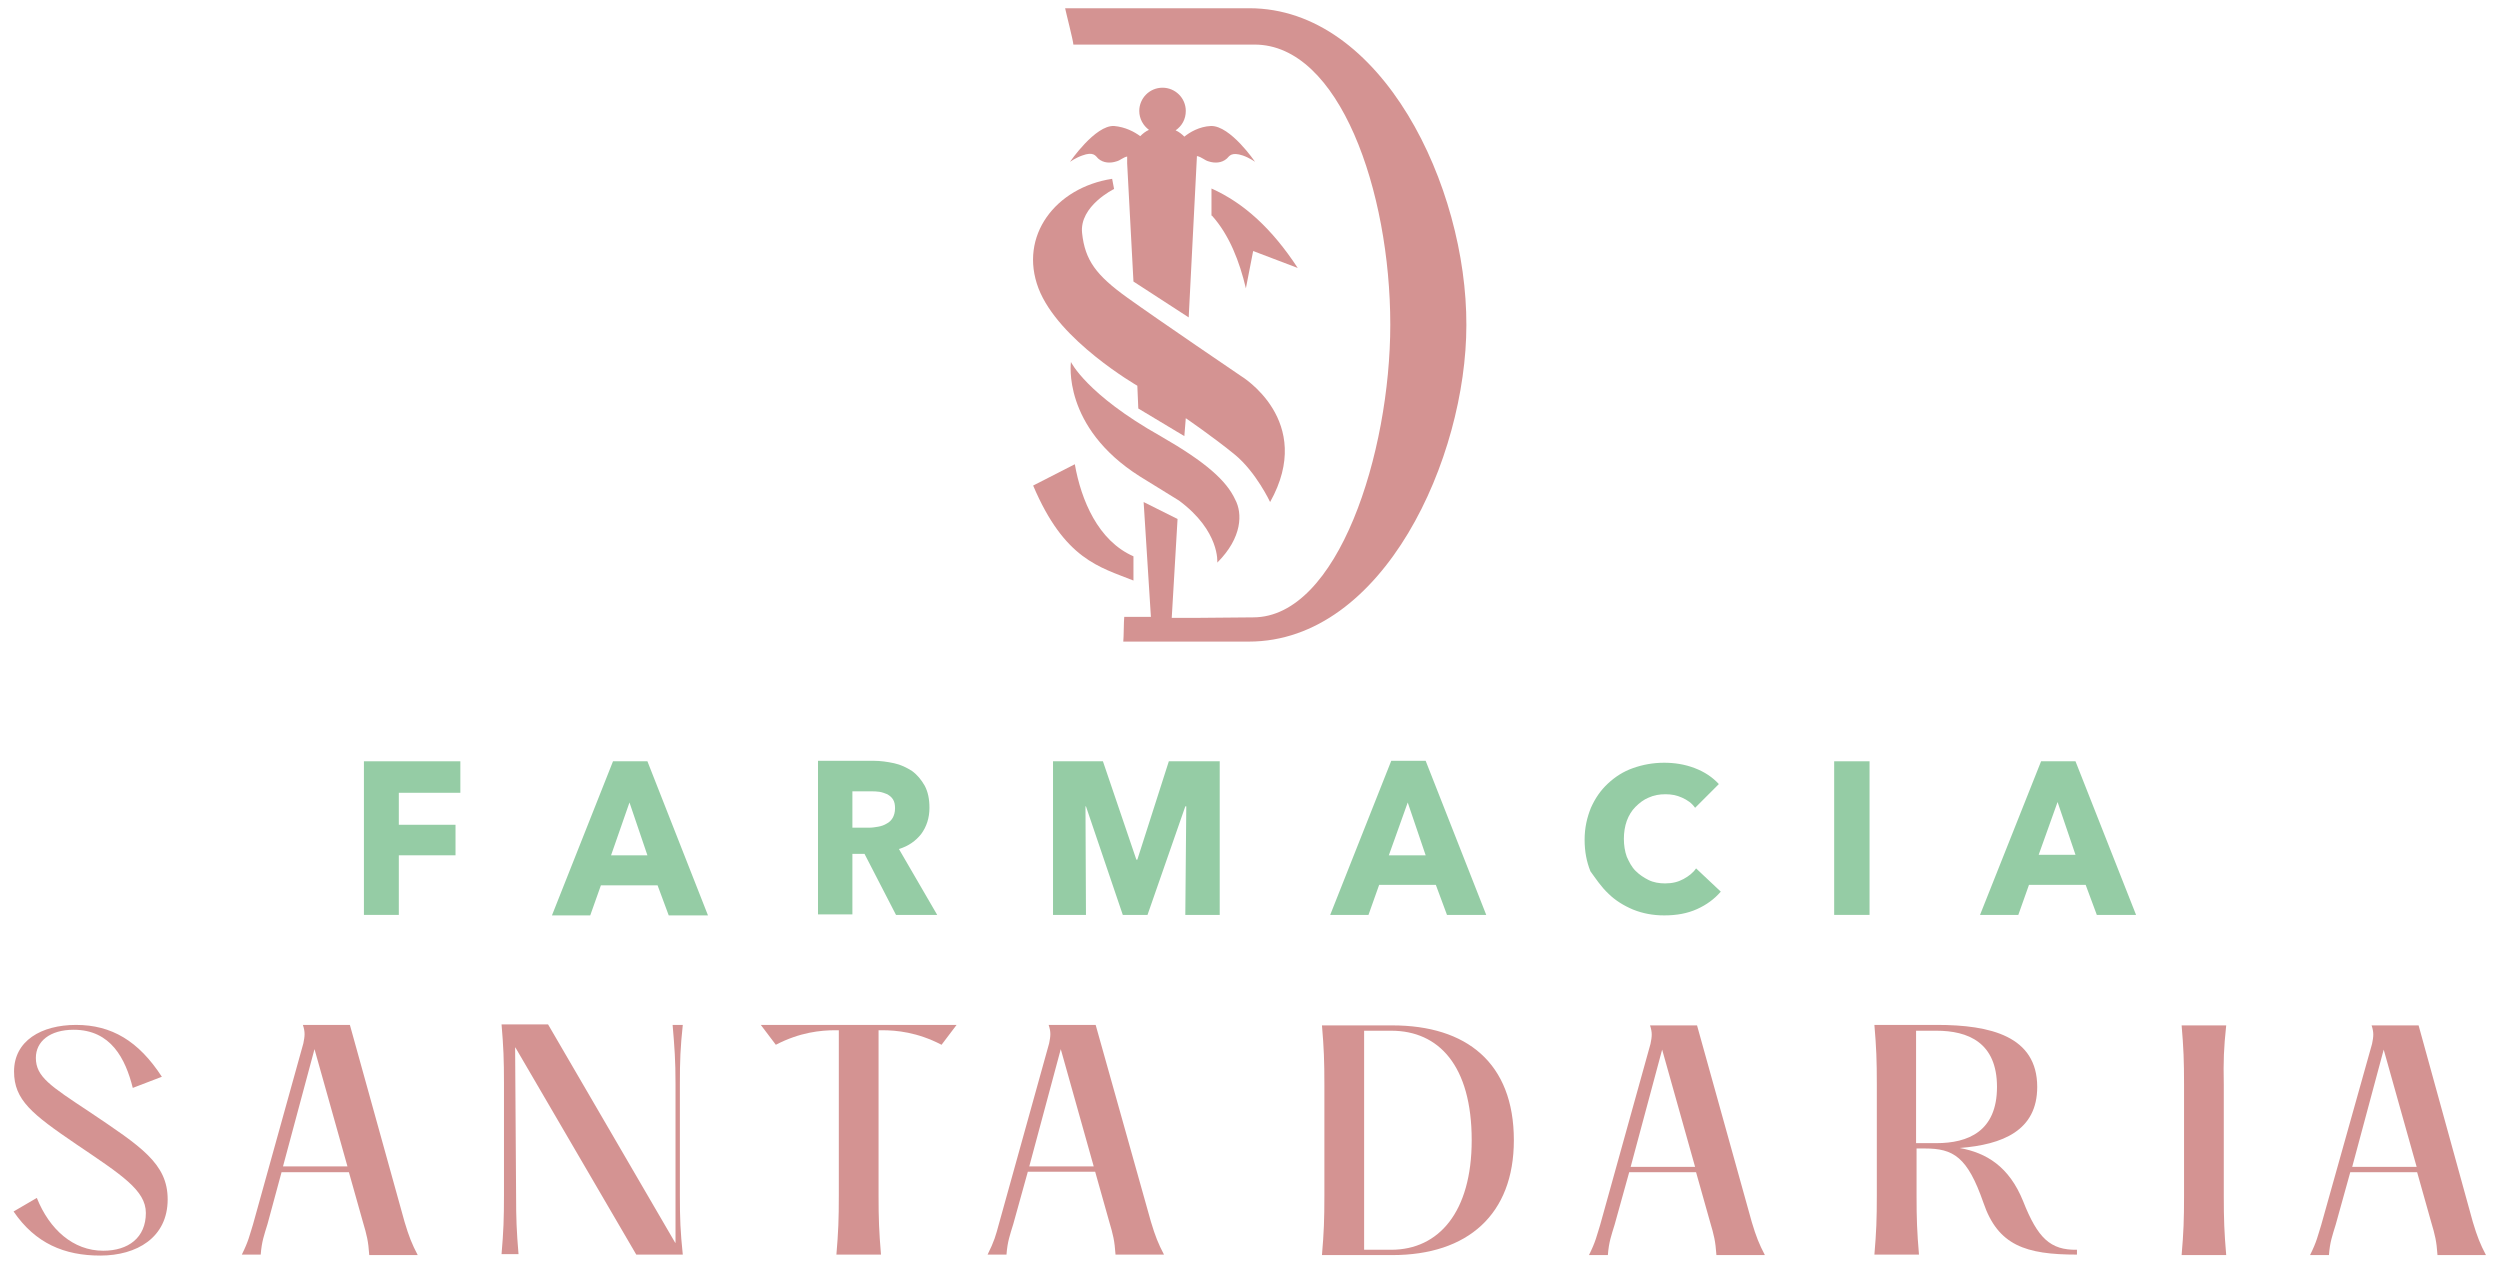 <svg xmlns="http://www.w3.org/2000/svg" xmlns:xlink="http://www.w3.org/1999/xlink" id="Livello_1" x="0px" y="0px" viewBox="0 0 515.9 260.8" xml:space="preserve"><g>	<g>		<path fill="#D49392" d="M234.7,79.6l0.2,4.7l9.5,5.7l0.3-3.7c0,0,5.7,3.9,10.1,7.5c4.4,3.6,7.3,9.8,7.3,9.8c9.4-16.8-6-26-6-26   S239,66,232.6,61.4c-6.4-4.6-8.7-7.7-9.3-13.3c-0.6-5.6,6.6-9.1,6.6-9.1l-0.4-2.1c-11.7,1.8-19.3,11.8-15.2,22.6   C218.4,70.2,234.7,79.6,234.7,79.6z"></path>		<path fill="#D49392" d="M229.9,26c-3.9-0.2-9.1,7.4-9.1,7.4s1.1-0.8,2.5-1.3c2.4-0.9,2.8,0.1,3.3,0.6c1.1,1,2.6,1,3.8,0.6   c0.8-0.2,1.3-0.8,2.2-1c0,0.5,0,0.9,0,1.4l1.3,24.4l11.4,7.4l1.7-33.3c1,0.2,1.6,0.9,2.4,1.1c1.2,0.4,2.7,0.4,3.8-0.6   c0.5-0.5,0.9-1.4,3.3-0.6c1.4,0.5,2.5,1.3,2.5,1.3s-5.1-7.5-9.1-7.4c-2.4,0.1-4.4,1.3-5.5,2.2c-0.5-0.5-1.1-1-1.8-1.3   c1.3-0.9,2.1-2.3,2.1-4c0-2.7-2.2-4.8-4.8-4.8c-2.7,0-4.8,2.2-4.8,4.8c0,1.6,0.8,3,2,3.9c-0.7,0.3-1.3,0.8-1.8,1.3   C234.1,27.2,232.2,26.2,229.9,26z"></path>		<path fill="#D49392" d="M233.9,114.8c-7.3-3.2-10.8-11.6-12.1-19l-8.6,4.4c6.5,15.3,13.7,16.8,20.7,19.6V114.8z"></path>		<path fill="#D49392" d="M250.1,44.5c3.6,4,5.7,9.5,7,15l1.5-7.7l9.2,3.5c-5.3-8.1-11.1-13.4-17.8-16.4V44.5z"></path>		<path fill="#D49392" d="M257.8,1.7h-38c0.1,0.6,1.7,6.8,1.7,7.5H249h1.7h8.2c17.5,0,28,30.2,28,57.8c0,26.5-10.8,60.4-28.3,60.4   l-11.3,0.1l-5.5,0l1.2-20.4l-7-3.5l1.5,23.7h-5.5c-0.1,0.7-0.1,4.3-0.2,5.1h25.9c27.9,0,44.9-38,44.9-65.3   C302.7,38.5,285.2,1.7,257.8,1.7z"></path>		<path fill="#D49392" d="M251.2,116.1c5.2-5.2,5.2-10.2,3.7-13c-1.8-3.9-6-7.7-15.4-13.1C224.2,81.4,221,74.7,221,74.7   s-1.9,13.4,14.2,23.6l8.1,5C251.8,109.6,251.2,116.1,251.2,116.1z"></path>	</g>	<g>		<polygon fill="none" points="64.9,216.5 58.4,240.7 71.7,240.7   "></polygon>		<polygon fill="none" points="336.5,240.8 349.7,240.8 343,216.6   "></polygon>		<path fill="none" d="M412.1,224.3c0-9.3-6-11.6-12.5-11.6h-4.2V236h4.2C406.1,236,412.1,233.6,412.1,224.3z"></path>		<path fill="none" d="M287.1,212.7h-5.6v45.2h5.6c9.8,0,16.6-7.8,16.6-22.6C303.7,219.9,296.9,212.7,287.1,212.7z"></path>		<polygon fill="none" points="212.4,240.7 225.7,240.7 218.9,216.5   "></polygon>		<polygon fill="none" points="485.4,240.8 498.6,240.8 491.8,216.6   "></polygon>		<path fill="#D49392" d="M20.7,259.1c7.5,0,13.9-3.7,13.9-11.6c0-7.4-5.5-10.9-16.2-18.1c-8-5.3-11-7.2-11-11.1   c0-3.4,2.9-5.8,7.8-5.8c7.7,0,10.7,6,12.2,12l6-2.3c-4.8-7.4-10.4-10.7-17.7-10.7c-7.2,0-12.8,3.3-12.8,9.6c0,5.9,3.7,8.8,12.8,15   c9.3,6.3,14.4,9.5,14.4,14.2c0,5.1-3.6,7.8-8.8,7.8c-6.2,0-11.1-4.4-13.7-10.9L2.8,250C7.3,256.6,13.3,259.1,20.7,259.1z"></path>		<path fill="#D49392" d="M58.1,241.9H72l2.9,10.3c0.8,2.7,1.1,3.9,1.3,6.8h10c-1.2-2.3-1.8-3.8-2.7-6.8l-11.3-40.7h-9.7   c0.5,1.5,0.4,2.3,0.1,3.8l-10.4,37.4c-0.7,2.2-0.9,3.4-2.3,6.2h3.9c0.2-2.7,0.7-4,1.4-6.3L58.1,241.9z M64.9,216.5l6.8,24.2H58.4   L64.9,216.5z"></path>		<path fill="#D49392" d="M226.1,211.5h-9.7c0.5,1.5,0.4,2.3,0.1,3.8l-10.4,37.4c-0.6,2.2-0.9,3.4-2.3,6.2h3.9   c0.2-2.7,0.7-4,1.4-6.3l3-10.8H226l2.9,10.3c0.8,2.7,1.1,3.9,1.3,6.8h10c-1.2-2.3-1.8-3.8-2.7-6.8L226.1,211.5z M212.4,240.7   l6.5-24.2l6.8,24.2H212.4z"></path>		<path fill="#D49392" d="M106.3,216.1l0.2,0.3l24.8,42.5h9.6c-0.5-4.8-0.6-7.3-0.6-12.2v-23c0-4.9,0.1-7.5,0.6-12.2h-2.1   c0.4,4.7,0.6,7.3,0.6,12.2v32.8l-0.1-0.1l-26.2-45h-9.6c0.4,4.7,0.5,7.3,0.5,12.2v23c0,4.9-0.1,7.5-0.5,12.2h3.5   c-0.4-4.8-0.5-7.3-0.5-12.2L106.3,216.1z"></path>		<path fill="#D49392" d="M160.1,215.6c5-2.6,9.3-3,12.3-3h0.7v34.1c0,4.9-0.1,7.5-0.5,12.2h9.2c-0.4-4.8-0.5-7.3-0.5-12.2v-34.1   h0.7c3,0,7.3,0.4,12.3,3l3.1-4.1H157L160.1,215.6z"></path>		<path fill="#D49392" d="M499.1,211.6h-9.7c0.5,1.5,0.4,2.3,0.1,3.8L479,252.8c-0.7,2.2-0.9,3.4-2.3,6.2h3.9c0.2-2.7,0.7-4,1.4-6.3   l3-10.8h13.8l2.9,10.3c0.8,2.7,1.1,3.9,1.3,6.8h10c-1.2-2.3-1.8-3.8-2.7-6.8L499.1,211.6z M485.4,240.8l6.5-24.2l6.8,24.2H485.4z"></path>		<path fill="#D49392" d="M350.2,211.6h-9.7c0.5,1.5,0.4,2.3,0.1,3.8l-10.4,37.4c-0.7,2.2-0.9,3.4-2.3,6.2h3.9   c0.2-2.7,0.7-4,1.4-6.3l3-10.8H350l2.9,10.3c0.8,2.7,1.1,3.9,1.3,6.8h10c-1.2-2.3-1.8-3.8-2.7-6.8L350.2,211.6z M336.5,240.8   l6.5-24.2l6.8,24.2H336.5z"></path>		<path fill="#D49392" d="M287.3,211.6h-14.5c0.4,4.7,0.5,7.3,0.5,12.2v23c0,4.9-0.1,7.5-0.5,12.2h14.5c15.6,0,25.1-8.4,25.1-23.7   C312.4,219.3,302.6,211.6,287.3,211.6z M287.1,257.9h-5.6v-45.2h5.6c9.8,0,16.6,7.2,16.6,22.6   C303.7,250.1,296.9,257.9,287.1,257.9z"></path>		<path fill="#D49392" d="M417.5,247.9c-2.9-7.2-7.6-10-13.1-11c8.9-0.7,16-3.6,16-12.6c0-10.5-9.7-12.8-20.7-12.8h-12.9   c0.4,4.7,0.5,7.3,0.5,12.2v23c0,4.9-0.1,7.5-0.5,12.2h9.2c-0.4-4.7-0.5-7.3-0.5-12.2v-9.7h1.7c5.9,0,8.8,1.7,12.1,11.2   c3,8.8,8.7,10.7,19.3,10.7v-1C423.1,258,420.5,255.5,417.5,247.9z M395.4,236v-23.3h4.2c6.5,0,12.5,2.4,12.5,11.6   s-6,11.6-12.5,11.6H395.4z"></path>		<path fill="#D49392" d="M459.4,211.6h-9.2c0.4,4.7,0.5,7.3,0.5,12.2v23c0,4.9-0.1,7.5-0.5,12.2h9.2c-0.4-4.7-0.5-7.3-0.5-12.2v-23   C458.8,218.9,458.9,216.3,459.4,211.6z"></path>	</g>	<g>		<polygon fill="#95CCA5" points="82.3,176.5 94,176.5 94,170.2 82.3,170.2 82.3,163.6 95,163.6 95,157.1 75.1,157.1 75.1,188.8    82.3,188.8   "></polygon>		<polygon fill="none" points="126.1,176.3 133.7,176.3 129.9,165.9   "></polygon>		<path fill="#95CCA5" d="M133.6,157.1h-7.1l-12.6,31.8h7.9l2.2-6.2h11.7l2.3,6.2h8.1L133.6,157.1z M126.1,176.5l3.8-10.9l3.7,10.9   H126.1z"></path>		<path fill="#95CCA5" d="M175.9,176.2h2.5l6.5,12.6h8.5l-7.9-13.6c2-0.6,3.5-1.7,4.6-3.1c1.1-1.5,1.7-3.3,1.7-5.4   c0-1.8-0.3-3.3-1-4.6c-0.7-1.2-1.5-2.2-2.6-3c-1.1-0.7-2.3-1.3-3.7-1.6c-1.4-0.3-2.8-0.5-4.2-0.5h-11.5v31.7h7.1V176.2z    M175.9,163.3h3.9c0.5,0,1.1,0,1.7,0.1c0.6,0.1,1.1,0.3,1.6,0.5c0.5,0.3,0.9,0.6,1.2,1.1c0.3,0.5,0.4,1.1,0.4,1.8   c0,0.8-0.2,1.5-0.5,2c-0.3,0.5-0.7,0.9-1.3,1.2c-0.5,0.3-1.1,0.5-1.7,0.6c-0.6,0.1-1.2,0.2-1.8,0.2h-3.5V163.3z"></path>		<polygon fill="#95CCA5" points="231.7,188.8 236.8,188.8 244.6,166.4 244.8,166.4 244.6,188.8 251.7,188.8 251.7,157.1    241.2,157.1 234.7,177.4 234.5,177.4 227.6,157.1 217.3,157.1 217.3,188.8 224.1,188.8 224,166.4 224.1,166.4   "></polygon>		<path fill="#95CCA5" d="M284.6,182.6h11.7l2.3,6.2h8.1l-12.5-31.8h-7.1l-12.6,31.8h7.9L284.6,182.6z M290.5,165.6l3.7,10.9h-7.6   L290.5,165.6z"></path>		<path fill="#95CCA5" d="M331.9,184.4c1.4,1.4,3.2,2.5,5.1,3.3c2,0.8,4.1,1.2,6.4,1.2c2.6,0,4.8-0.4,6.8-1.3c2-0.9,3.6-2.1,4.9-3.6   l-5.1-4.8c-0.6,0.9-1.5,1.6-2.6,2.2c-1.1,0.6-2.3,0.9-3.8,0.9c-1.2,0-2.4-0.2-3.4-0.7c-1-0.5-1.9-1.1-2.7-1.9   c-0.8-0.8-1.3-1.8-1.8-2.9c-0.4-1.1-0.6-2.4-0.6-3.7c0-1.3,0.2-2.6,0.6-3.7c0.4-1.1,1-2.1,1.8-2.9c0.8-0.8,1.7-1.5,2.7-1.9   c1.1-0.5,2.2-0.7,3.5-0.7c1.2,0,2.3,0.2,3.4,0.7c1.1,0.5,2,1.1,2.7,2.1l4.9-4.9c-1.3-1.4-2.9-2.5-5-3.3c-2.1-0.8-4.2-1.1-6.3-1.1   c-2.3,0-4.4,0.4-6.4,1.1c-2,0.7-3.7,1.8-5.2,3.2c-1.5,1.4-2.6,3-3.5,5c-0.8,2-1.3,4.1-1.3,6.6c0,2.4,0.4,4.5,1.2,6.5   C329.3,181.3,330.4,183,331.9,184.4z"></path>		<rect x="378.5" y="157.1" fill="#95CCA5" width="7.3" height="31.7"></rect>		<path fill="#95CCA5" d="M418.7,182.6h11.7l2.3,6.2h8.1l-12.5-31.7h-7.1l-12.6,31.7h7.9L418.7,182.6z M424.6,165.5l3.7,10.9h-7.6   L424.6,165.5z"></path>	</g></g></svg>